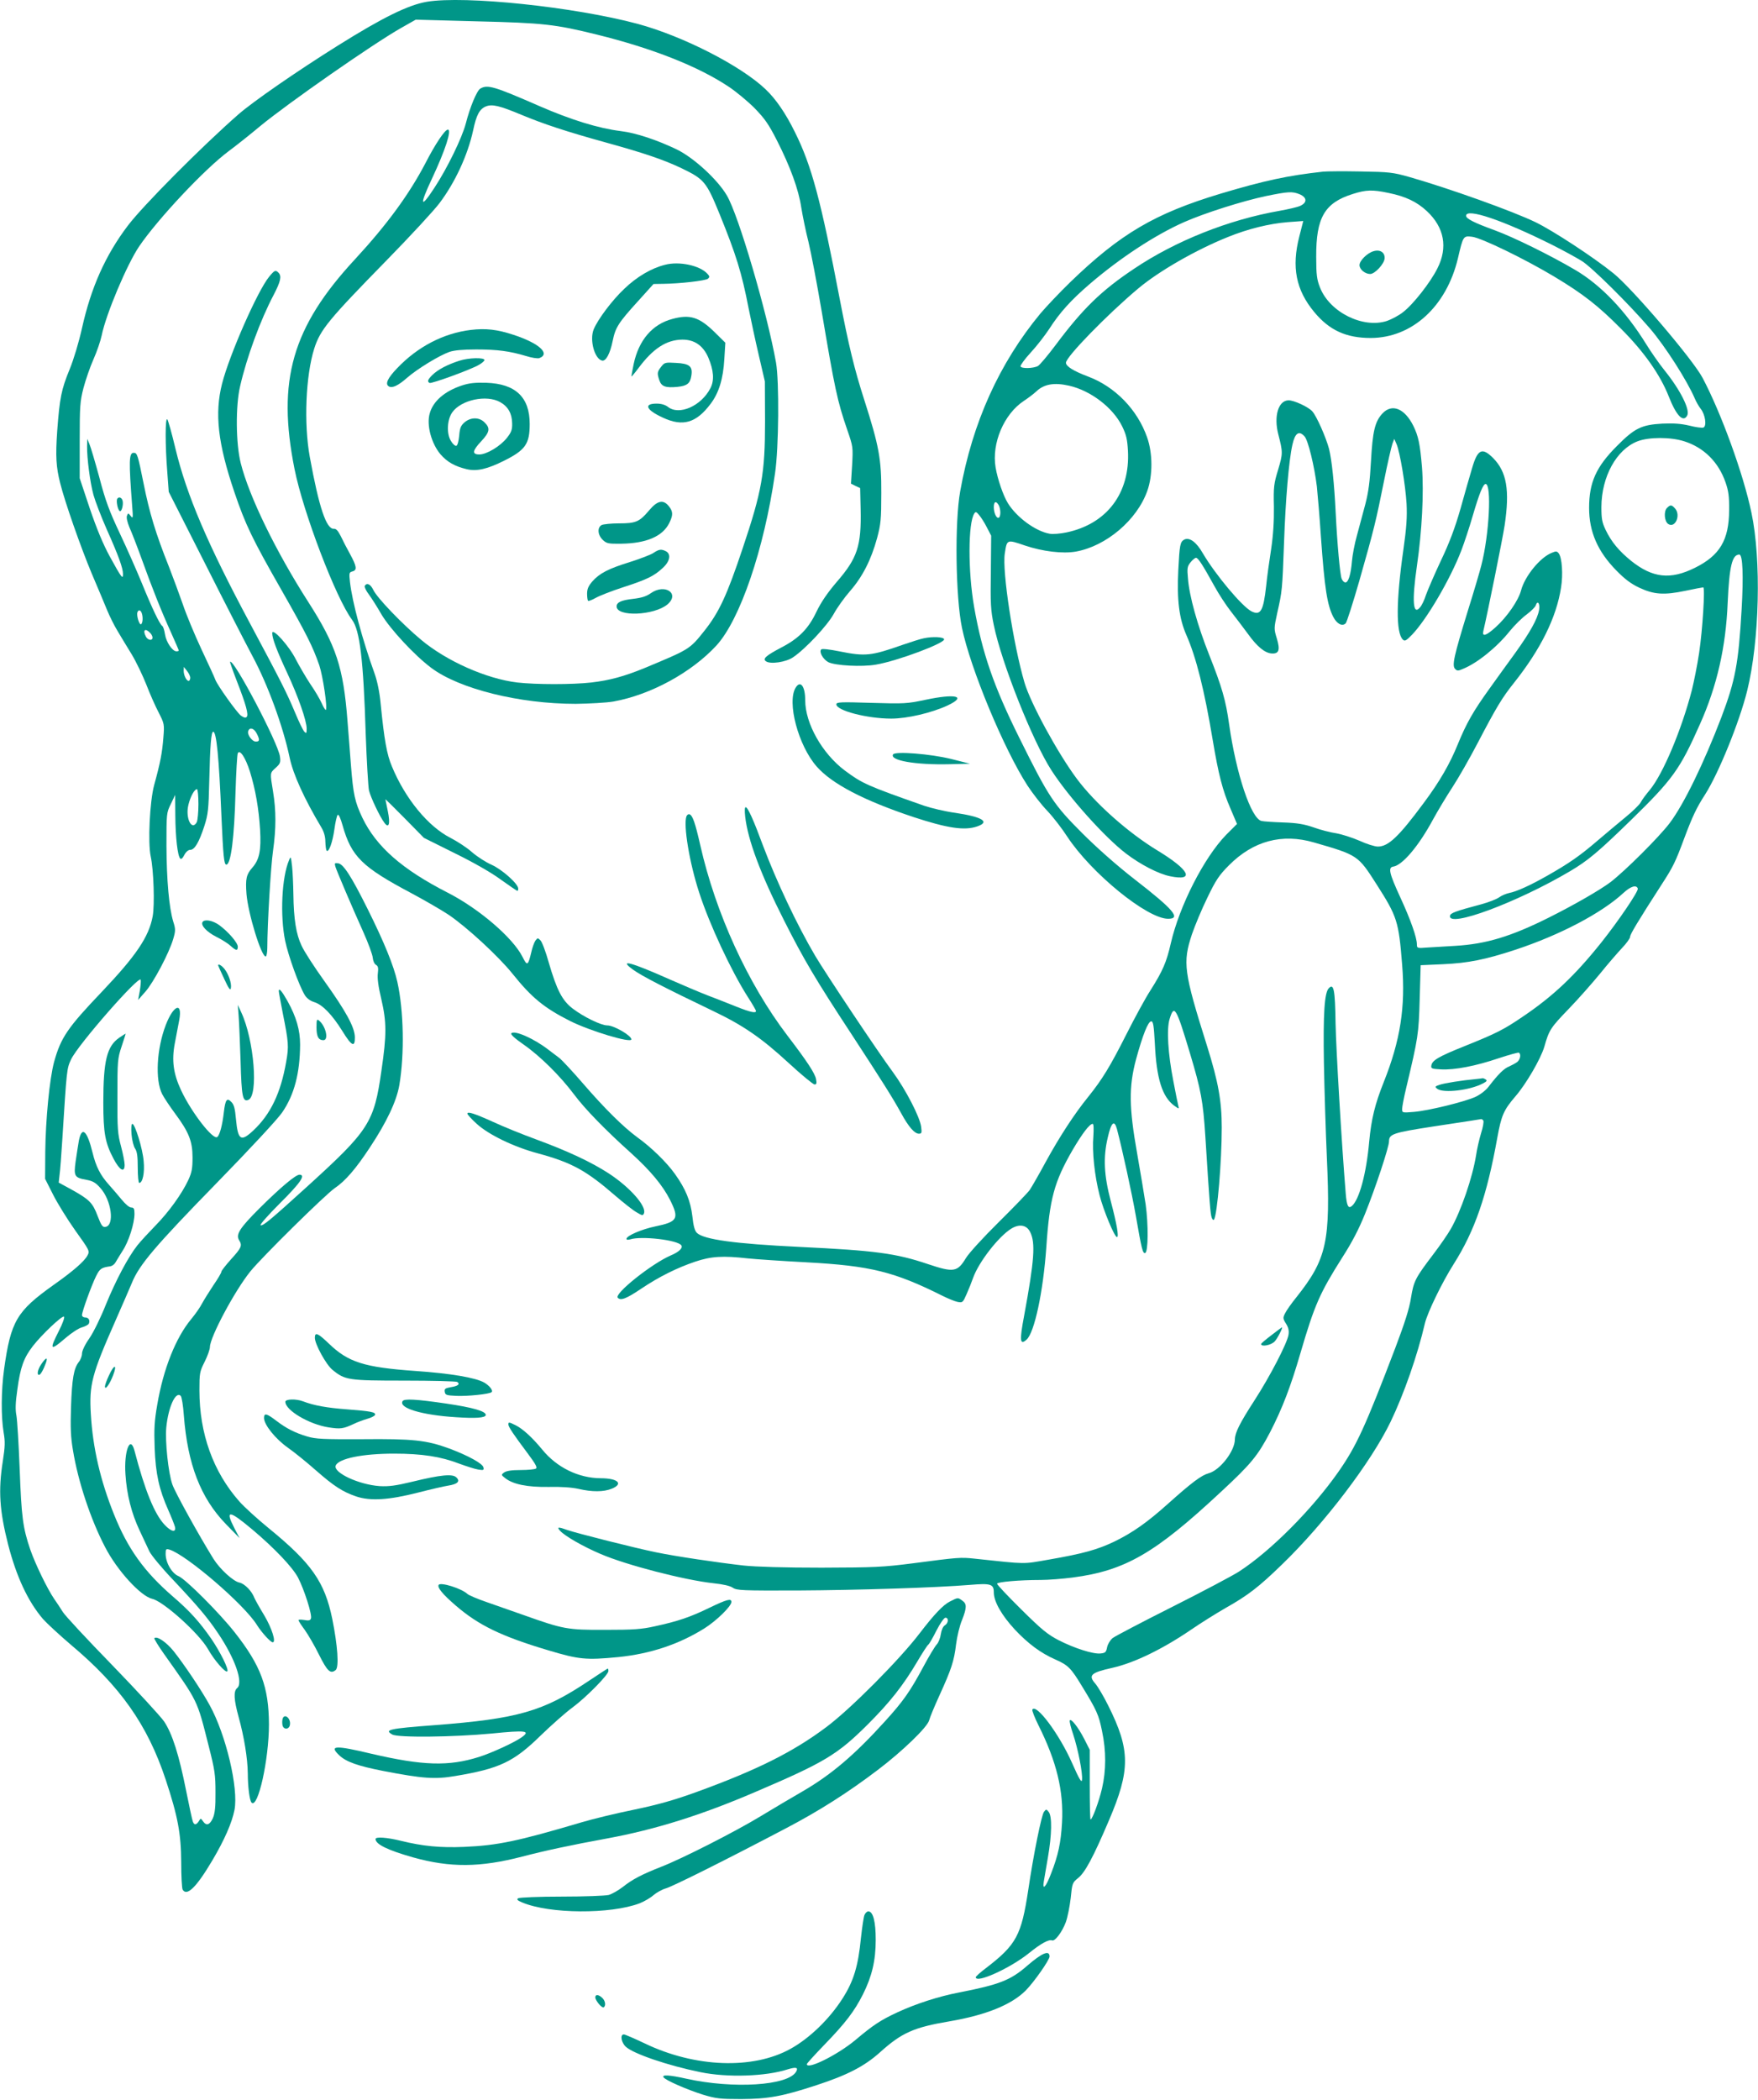 <?xml version="1.0" standalone="no"?>
<!DOCTYPE svg PUBLIC "-//W3C//DTD SVG 20010904//EN"
 "http://www.w3.org/TR/2001/REC-SVG-20010904/DTD/svg10.dtd">
<svg version="1.0" xmlns="http://www.w3.org/2000/svg"
 width="1072pt" height="1280pt" viewBox="0 0 1072 1280"
 preserveAspectRatio="xMidYMid meet">
<g transform="translate(0,1280) scale(0.1,-0.1)"
fill="#009688" stroke="none">
<path d="M2602 12789 c-112 -19 -269 -96 -542 -267 -254 -159 -515 -340 -605
-418 -225 -197 -584 -558 -676 -680 -137 -181 -224 -377 -279 -624 -19 -85
-50 -189 -75 -250 -51 -124 -61 -175 -76 -375 -11 -157 -7 -221 18 -320 28
-113 125 -390 192 -550 38 -88 80 -190 95 -226 15 -36 43 -93 64 -127 20 -34
59 -98 86 -142 27 -45 66 -127 88 -182 21 -55 55 -132 75 -170 35 -69 36 -71
29 -156 -7 -90 -18 -149 -56 -287 -27 -100 -39 -351 -21 -435 18 -82 25 -295
12 -365 -23 -125 -101 -240 -309 -459 -210 -220 -251 -280 -292 -428 -28 -103
-52 -354 -54 -548 l-1 -165 48 -95 c26 -52 87 -151 136 -220 86 -120 89 -125
75 -151 -18 -36 -87 -96 -209 -182 -223 -159 -259 -219 -300 -512 -18 -130
-19 -289 -3 -385 10 -58 9 -86 -5 -177 -28 -178 -20 -301 33 -509 51 -196 120
-344 212 -452 24 -27 100 -97 169 -156 302 -253 469 -490 579 -822 74 -224 94
-329 95 -504 0 -85 4 -161 9 -168 26 -42 84 15 181 179 73 123 120 230 135
308 25 132 -52 457 -151 637 -50 92 -158 252 -221 331 -45 55 -101 93 -117 78
-2 -3 23 -45 57 -93 212 -299 202 -278 274 -562 38 -149 42 -177 42 -285 1
-91 -4 -129 -16 -157 -19 -42 -40 -48 -60 -19 -14 20 -14 20 -26 0 -15 -23
-28 -24 -36 -2 -4 9 -22 94 -41 188 -43 217 -84 347 -134 422 -22 32 -164 186
-316 343 -153 157 -289 303 -302 325 -14 22 -37 58 -53 80 -41 60 -114 210
-145 299 -46 135 -54 199 -65 491 -6 154 -15 301 -20 328 -7 35 -6 77 6 159
18 134 39 192 94 263 54 70 178 187 190 180 6 -3 -8 -42 -30 -85 -61 -120 -55
-127 40 -45 35 30 80 60 101 65 20 6 39 16 41 23 8 20 -2 37 -23 37 -10 0 -19
6 -19 14 0 22 59 184 86 238 23 46 32 52 88 60 10 2 24 12 30 23 6 11 26 43
44 72 37 56 72 166 72 225 0 31 -4 38 -20 38 -11 0 -35 20 -57 47 -21 26 -57
67 -79 92 -52 58 -79 110 -100 197 -33 134 -65 162 -83 72 -5 -29 -14 -87 -20
-128 -12 -89 -7 -98 65 -111 39 -7 57 -17 85 -49 69 -75 89 -230 32 -238 -18
-3 -25 8 -48 67 -30 80 -50 100 -160 161 l-77 42 5 46 c4 26 11 124 17 217 27
429 27 431 53 487 41 89 419 520 425 486 2 -9 -1 -40 -6 -70 l-10 -53 44 50
c50 56 145 236 170 321 15 51 15 61 0 108 -25 84 -40 249 -41 461 0 197 0 201
27 255 l26 55 1 -125 c1 -135 14 -247 30 -263 6 -6 15 2 25 22 10 19 24 31 36
31 27 0 54 47 86 145 23 72 26 101 30 275 5 219 12 300 24 300 20 0 35 -154
50 -510 11 -249 16 -300 30 -300 28 0 49 166 56 440 4 124 10 231 14 239 13
25 47 -27 74 -112 34 -110 54 -226 62 -355 7 -125 -4 -181 -47 -230 -37 -42
-43 -68 -36 -161 10 -120 90 -381 117 -381 5 0 10 23 10 53 0 140 21 496 35
592 19 136 19 244 0 360 -19 117 -20 112 16 145 28 25 31 33 26 69 -11 83
-283 599 -304 577 -2 -1 17 -55 41 -117 57 -146 73 -206 60 -219 -7 -7 -18 -4
-36 9 -26 21 -143 185 -155 218 -3 10 -41 93 -84 184 -43 92 -94 215 -114 275
-21 60 -59 163 -85 230 -80 200 -119 329 -154 505 -36 178 -39 189 -61 189
-29 0 -30 -51 -9 -325 6 -73 5 -78 -9 -60 -15 19 -16 19 -23 1 -4 -11 2 -38
15 -70 13 -28 47 -116 76 -196 63 -175 117 -311 179 -448 25 -56 46 -104 46
-107 0 -3 -6 -5 -14 -5 -25 0 -63 57 -70 104 -4 25 -11 48 -17 51 -15 10 -62
108 -123 258 -31 76 -92 214 -135 305 -64 136 -88 199 -125 341 -26 95 -53
187 -61 205 l-13 31 -1 -45 c-1 -73 18 -220 39 -297 11 -39 47 -133 81 -210
72 -161 99 -236 99 -272 0 -35 -9 -23 -80 106 -42 77 -80 169 -123 295 l-61
183 0 230 c0 209 2 238 23 320 13 49 40 128 61 175 21 47 43 112 50 145 26
130 155 435 229 544 115 168 397 469 546 580 50 37 135 105 190 151 171 141
689 502 860 599 l90 51 370 -10 c411 -10 479 -18 735 -81 340 -84 621 -195
807 -320 43 -29 112 -86 154 -128 62 -64 85 -96 136 -196 82 -161 133 -301
149 -410 8 -49 27 -144 44 -210 16 -66 52 -255 80 -420 80 -474 96 -550 156
-724 36 -104 36 -106 30 -217 l-7 -112 28 -14 28 -13 3 -129 c5 -223 -20 -298
-144 -441 -59 -69 -97 -125 -125 -183 -49 -104 -108 -164 -217 -220 -91 -48
-114 -68 -91 -83 27 -19 121 -5 164 24 75 50 210 194 249 265 20 37 65 100
100 140 76 87 128 190 164 321 23 86 26 115 26 276 1 207 -14 287 -104 568
-60 186 -95 331 -150 617 -114 597 -171 811 -273 1015 -56 114 -117 203 -180
262 -152 144 -504 323 -777 397 -387 104 -1055 174 -1288 135z m-1738 -3725
c9 -24 7 -62 -4 -69 -10 -6 -29 53 -22 73 6 17 19 15 26 -4z m50 -120 c9 -8
16 -22 16 -30 0 -21 -28 -17 -40 5 -21 40 -6 55 24 25z m246 -275 c0 -10 -4
-19 -10 -19 -13 0 -30 34 -30 62 l1 23 19 -24 c11 -13 20 -32 20 -42z m405
-339 c20 -39 19 -50 -5 -50 -23 0 -55 44 -46 65 9 24 34 17 51 -15z m-355
-431 c0 -50 -5 -99 -10 -110 -31 -57 -71 26 -51 106 12 50 37 95 52 95 5 0 9
-41 9 -91z"/>
<path d="M2929 12260 c-21 -12 -63 -112 -89 -214 -23 -87 -113 -272 -190 -389
-87 -134 -94 -111 -16 54 82 175 122 299 97 299 -18 0 -77 -88 -137 -205 -100
-191 -235 -375 -429 -585 -384 -414 -477 -739 -369 -1279 53 -265 253 -789
351 -919 47 -63 69 -242 83 -695 6 -166 15 -321 20 -345 11 -44 66 -160 94
-197 27 -37 37 -7 21 70 -8 39 -15 72 -15 73 0 2 53 -50 118 -116 l117 -119
185 -92 c114 -56 222 -117 282 -161 53 -38 100 -70 103 -70 3 0 5 6 5 14 0 29
-98 116 -162 145 -35 15 -89 50 -120 77 -30 27 -90 66 -131 87 -136 69 -276
239 -357 435 -31 73 -47 161 -69 384 -6 66 -20 135 -36 180 -76 211 -137 438
-151 561 -6 54 -5 59 15 64 30 8 26 31 -14 105 -19 34 -45 84 -57 110 -17 33
-28 46 -42 45 -46 -4 -91 131 -147 438 -37 203 -25 495 27 660 37 116 87 176
446 543 142 145 285 300 318 344 95 126 172 292 205 443 20 95 39 130 77 146
39 16 84 5 218 -51 135 -56 267 -100 516 -169 235 -65 349 -104 459 -156 139
-67 152 -82 233 -280 100 -246 135 -357 177 -575 15 -74 43 -205 63 -290 l36
-155 1 -245 c0 -315 -19 -423 -137 -774 -95 -284 -143 -388 -233 -501 -90
-113 -89 -112 -365 -227 -122 -50 -212 -75 -325 -88 -116 -13 -335 -13 -450 0
-187 22 -432 130 -588 261 -114 95 -269 256 -291 304 -17 35 -39 45 -52 24 -3
-6 8 -30 25 -52 17 -23 52 -78 77 -122 53 -89 201 -249 304 -326 171 -128 536
-219 880 -219 85 1 189 7 230 14 228 41 477 177 629 342 144 158 290 585 357
1049 23 153 26 562 6 675 -55 307 -229 900 -300 1019 -57 97 -200 228 -303
279 -120 58 -251 102 -344 113 -137 17 -304 69 -495 152 -277 121 -317 133
-361 107z"/>
<path d="M8070 11754 c-219 -24 -361 -55 -626 -134 -402 -121 -613 -245 -918
-540 -65 -63 -146 -149 -181 -190 -251 -303 -415 -665 -490 -1085 -34 -189
-28 -646 11 -832 51 -247 256 -740 400 -962 31 -47 85 -117 121 -154 35 -37
89 -107 120 -155 147 -224 488 -502 616 -502 81 0 34 56 -205 241 -108 84
-227 189 -320 282 -173 173 -204 220 -381 577 -157 315 -228 521 -277 801 -38
217 -37 511 1 569 8 13 13 11 30 -10 12 -14 33 -47 47 -75 l26 -50 -2 -220
c-3 -192 -1 -234 18 -325 46 -227 237 -709 352 -886 106 -164 326 -409 455
-507 88 -67 198 -124 269 -138 152 -31 118 38 -76 156 -180 109 -383 289 -495
440 -116 156 -281 459 -318 585 -68 231 -137 680 -120 786 13 87 12 87 123 49
107 -36 229 -51 310 -37 185 33 373 192 436 370 34 95 33 230 -1 326 -59 169
-195 309 -360 371 -88 33 -135 62 -135 84 0 36 253 295 440 452 126 106 352
236 549 315 121 49 251 81 363 90 l95 7 -24 -94 c-48 -187 -21 -326 91 -461
93 -112 195 -158 345 -158 252 1 461 192 531 485 32 138 33 138 86 132 56 -6
321 -135 500 -242 180 -108 270 -179 409 -319 141 -141 239 -281 291 -413 46
-117 88 -160 112 -116 20 34 -42 157 -139 277 -32 40 -81 110 -110 157 -126
204 -277 362 -434 454 -151 89 -375 199 -489 241 -129 47 -176 71 -176 89 0
49 224 -27 524 -177 66 -33 148 -78 182 -99 62 -39 287 -262 415 -411 92 -107
227 -318 274 -428 8 -19 24 -47 35 -61 28 -34 39 -106 17 -115 -9 -3 -48 2
-86 12 -52 12 -96 15 -164 12 -127 -7 -169 -27 -277 -136 -127 -127 -170 -222
-170 -378 0 -145 52 -265 166 -381 52 -53 89 -81 140 -105 89 -42 151 -46 281
-19 56 12 105 21 109 21 12 0 -4 -259 -25 -399 -11 -74 -32 -178 -45 -230 -63
-241 -175 -508 -256 -606 -23 -27 -48 -61 -55 -75 -7 -14 -49 -55 -92 -90 -43
-35 -121 -101 -173 -145 -106 -91 -172 -137 -306 -213 -106 -60 -186 -96 -232
-105 -18 -4 -45 -15 -60 -26 -15 -11 -63 -30 -107 -42 -165 -44 -190 -54 -193
-71 -14 -76 409 81 732 272 110 65 174 119 375 315 251 245 295 306 417 581
104 232 158 471 169 739 10 223 27 295 71 295 21 0 26 -130 14 -335 -19 -329
-38 -431 -123 -656 -108 -282 -229 -531 -315 -645 -64 -85 -273 -293 -362
-361 -64 -48 -220 -138 -376 -216 -232 -116 -383 -161 -570 -172 -54 -3 -129
-8 -166 -10 -66 -5 -68 -5 -68 19 0 41 -38 150 -101 286 -68 148 -76 183 -43
188 55 8 154 124 240 283 31 57 86 148 122 203 36 55 105 176 154 270 113 216
148 274 220 364 163 205 259 399 287 581 13 80 6 181 -14 208 -11 14 -16 15
-44 3 -71 -29 -163 -142 -186 -229 -16 -61 -85 -161 -156 -225 -57 -51 -82
-59 -74 -23 28 120 118 565 130 645 32 214 13 326 -70 410 -68 68 -95 54 -129
-63 -13 -44 -45 -154 -70 -245 -34 -119 -68 -209 -121 -320 -40 -85 -80 -179
-90 -207 -9 -29 -25 -63 -36 -75 -43 -52 -50 38 -19 252 31 212 43 448 31 602
-12 143 -22 190 -53 253 -53 106 -130 137 -188 75 -46 -49 -60 -109 -70 -290
-7 -127 -15 -188 -35 -265 -15 -55 -38 -140 -51 -190 -14 -49 -27 -119 -30
-155 -7 -83 -22 -130 -40 -130 -8 0 -18 10 -23 23 -10 26 -27 214 -36 397 -9
185 -24 327 -41 395 -18 68 -76 200 -102 228 -23 26 -110 67 -144 67 -63 0
-92 -97 -63 -208 28 -109 28 -116 -1 -214 -26 -85 -29 -105 -26 -226 1 -92 -4
-172 -17 -260 -11 -70 -25 -170 -30 -222 -17 -154 -34 -184 -90 -156 -58 30
-220 224 -296 353 -40 70 -82 100 -114 84 -25 -14 -28 -32 -36 -186 -9 -183 5
-294 49 -395 60 -136 110 -335 161 -641 35 -209 60 -307 108 -417 l40 -94 -66
-66 c-135 -139 -285 -432 -338 -663 -26 -114 -49 -167 -123 -284 -32 -49 -98
-171 -148 -270 -100 -198 -147 -274 -232 -380 -83 -102 -174 -241 -260 -398
-41 -76 -85 -152 -97 -170 -13 -18 -98 -106 -190 -197 -94 -93 -181 -188 -199
-218 -52 -86 -75 -89 -231 -37 -195 66 -323 83 -784 105 -394 19 -585 45 -626
86 -13 13 -21 43 -27 100 -11 94 -41 167 -106 258 -51 72 -147 165 -231 225
-83 61 -197 173 -330 327 -62 72 -126 140 -141 153 -16 12 -49 37 -74 56 -85
65 -202 117 -222 97 -6 -6 19 -30 74 -68 102 -71 223 -191 308 -304 67 -90
193 -219 349 -359 117 -106 192 -196 237 -285 57 -114 46 -133 -90 -161 -82
-17 -176 -57 -176 -76 0 -6 9 -7 23 -3 68 22 292 -4 312 -37 10 -16 -15 -40
-65 -61 -116 -50 -347 -234 -323 -258 18 -19 52 -6 144 56 109 73 218 127 328
164 98 33 169 37 321 20 47 -5 209 -16 360 -24 388 -21 533 -57 827 -204 32
-16 73 -33 91 -37 32 -6 33 -5 56 47 13 29 31 74 40 100 35 97 155 251 232
299 50 31 95 23 116 -21 33 -66 25 -173 -37 -509 -29 -153 -26 -183 15 -146
48 43 101 292 120 560 20 298 48 401 160 595 60 102 104 160 123 160 6 0 7
-30 4 -76 -8 -93 7 -238 38 -359 23 -91 91 -255 106 -255 13 0 -1 80 -38 220
-41 156 -47 265 -18 387 21 93 40 110 56 51 32 -121 91 -391 115 -528 35 -201
42 -232 57 -227 19 6 20 174 3 296 -9 58 -32 198 -52 311 -50 281 -51 406 -7
572 41 150 74 233 93 233 12 0 16 -25 22 -135 10 -215 45 -325 118 -379 28
-20 31 -21 26 -5 -3 11 -17 80 -31 154 -33 168 -42 318 -23 379 28 92 40 72
124 -208 68 -227 80 -293 94 -508 26 -415 31 -474 39 -495 4 -12 11 -17 14
-11 20 32 47 355 47 560 0 162 -21 279 -90 499 -142 451 -149 506 -92 679 19
55 61 156 95 225 51 106 71 136 131 196 148 149 324 196 519 139 267 -77 268
-78 381 -255 126 -197 135 -225 156 -490 21 -257 -11 -462 -112 -715 -54 -135
-76 -226 -89 -364 -17 -194 -61 -355 -106 -392 -21 -18 -31 2 -37 76 -25 306
-59 878 -62 1039 -3 205 -11 244 -41 213 -27 -27 -35 -155 -30 -457 3 -162 11
-422 18 -577 23 -511 0 -616 -186 -850 -30 -37 -61 -81 -69 -98 -14 -27 -13
-33 6 -63 15 -24 19 -43 15 -68 -9 -53 -113 -253 -206 -397 -92 -142 -120
-199 -121 -240 0 -71 -91 -189 -161 -207 -43 -12 -101 -55 -244 -183 -129
-116 -219 -179 -330 -233 -103 -49 -187 -73 -400 -110 -163 -28 -126 -29 -453
6 -84 9 -98 8 -372 -28 -187 -24 -236 -26 -560 -27 -228 0 -398 5 -475 13
-159 18 -417 56 -536 81 -128 26 -483 116 -538 135 -58 21 -68 20 -45 -5 28
-31 141 -96 245 -140 157 -68 514 -160 690 -179 58 -6 101 -16 117 -27 25 -17
56 -18 397 -17 368 2 842 17 1049 34 128 11 146 5 146 -46 0 -56 49 -141 129
-227 82 -87 158 -143 247 -182 77 -34 95 -52 162 -163 90 -147 102 -174 122
-273 26 -122 25 -241 0 -349 -19 -81 -59 -189 -70 -190 -3 0 -5 96 -5 213 l0
212 -34 67 c-36 70 -82 129 -88 111 -2 -6 7 -44 21 -84 29 -87 59 -238 54
-277 -2 -21 -16 1 -61 103 -77 174 -218 364 -242 325 -3 -5 14 -49 38 -97 110
-220 154 -400 143 -593 -7 -121 -23 -198 -67 -310 -31 -82 -54 -106 -44 -47 3
17 14 83 25 146 24 139 26 249 5 277 -14 18 -16 18 -29 1 -15 -19 -64 -260
-96 -477 -42 -276 -72 -333 -257 -475 -35 -26 -63 -52 -63 -56 0 -41 211 55
325 147 73 59 121 85 141 77 17 -6 60 50 83 111 11 30 24 97 30 147 9 91 10
94 46 123 41 33 91 125 186 348 133 310 132 432 -3 702 -27 55 -63 115 -78
133 -46 52 -30 68 105 98 132 30 303 113 475 230 58 40 154 100 213 134 137
77 204 129 345 266 259 250 544 625 662 870 81 169 163 402 209 600 16 66 104
248 175 360 129 203 203 418 266 769 25 138 39 170 111 254 65 75 154 228 176
302 29 102 37 115 148 230 61 63 147 161 193 217 45 56 105 125 132 154 28 29
50 60 50 69 0 15 46 92 193 320 69 106 84 137 137 280 49 131 75 187 127 267
83 130 210 443 257 633 75 304 87 797 26 1085 -49 236 -185 609 -298 822 -59
112 -428 544 -542 636 -122 99 -370 261 -475 312 -140 68 -526 206 -770 276
-103 29 -122 31 -300 34 -104 2 -206 1 -225 -1z m397 -130 c104 -21 173 -54
234 -111 106 -99 129 -221 64 -349 -43 -86 -148 -220 -210 -267 -25 -20 -69
-43 -97 -53 -147 -48 -350 53 -409 204 -19 48 -23 77 -23 187 -1 239 51 329
224 383 79 25 119 27 217 6z m-542 -8 c46 -20 47 -51 3 -71 -18 -8 -75 -21
-126 -30 -309 -54 -634 -183 -888 -354 -199 -133 -311 -242 -477 -464 -48 -64
-97 -122 -108 -128 -28 -15 -101 -17 -106 -2 -2 6 26 45 63 85 37 40 87 105
112 143 64 100 133 176 247 274 184 158 399 299 575 377 127 56 358 129 500
159 137 28 160 29 205 11z m-1405 -1167 c131 -30 266 -133 322 -246 26 -53 32
-80 36 -150 14 -258 -128 -446 -374 -498 -38 -8 -85 -12 -104 -8 -85 15 -200
99 -254 186 -28 45 -63 146 -75 218 -25 147 51 326 173 406 26 17 60 43 75 57
47 45 109 56 201 35z m1435 -309 c22 -24 60 -182 75 -305 5 -49 17 -189 25
-310 22 -310 38 -413 75 -485 22 -43 55 -60 76 -39 7 8 44 124 83 259 91 319
102 367 150 606 22 111 46 214 52 230 l11 29 14 -32 c21 -50 54 -248 61 -363
4 -82 0 -144 -20 -285 -44 -307 -45 -502 -3 -543 12 -12 20 -8 56 29 89 92
234 339 301 514 17 44 49 140 70 213 40 136 63 192 78 192 38 0 22 -311 -26
-495 -8 -33 -45 -159 -83 -280 -85 -276 -97 -332 -77 -352 12 -13 19 -13 50 1
86 35 206 132 283 229 31 38 78 84 105 103 26 20 51 44 54 55 11 33 27 9 20
-29 -10 -56 -56 -137 -144 -260 -45 -61 -117 -162 -161 -223 -97 -135 -138
-207 -190 -334 -49 -121 -112 -230 -209 -360 -151 -204 -215 -265 -279 -265
-19 0 -70 16 -113 36 -44 19 -107 39 -141 45 -35 5 -97 21 -138 36 -58 20
-100 27 -185 30 -60 2 -120 6 -132 9 -64 13 -155 287 -198 589 -20 146 -44
228 -121 422 -72 181 -122 360 -130 467 -6 63 -4 74 16 99 12 15 27 27 33 27
13 0 39 -40 112 -172 26 -48 72 -118 101 -155 29 -37 76 -99 104 -137 56 -78
103 -116 144 -119 45 -3 53 21 32 91 -18 59 -18 62 2 154 31 137 31 140 42
434 9 258 29 496 51 594 16 71 40 88 74 50z m2316 -30 c119 -38 208 -126 251
-250 18 -52 23 -85 22 -170 -1 -182 -57 -276 -209 -351 -149 -74 -257 -62
-388 42 -75 61 -121 116 -156 189 -22 46 -26 68 -26 140 1 185 92 350 220 400
70 27 202 27 286 0z m-4181 -389 c13 -25 13 -68 1 -76 -14 -8 -31 28 -31 64 0
35 14 40 30 12z m3897 -2337 c5 -16 -117 -196 -222 -328 -163 -204 -296 -329
-480 -453 -116 -79 -162 -102 -351 -178 -165 -66 -201 -88 -206 -120 -3 -18 3
-20 60 -23 83 -4 209 20 351 68 63 21 119 36 123 34 14 -9 9 -40 -9 -56 -10
-8 -33 -20 -50 -28 -32 -12 -67 -47 -127 -125 -17 -22 -50 -47 -80 -61 -67
-30 -282 -83 -373 -91 -72 -6 -73 -6 -73 18 0 13 11 71 25 129 73 307 76 326
82 541 l6 206 136 6 c154 7 258 28 441 88 273 90 527 224 659 346 44 41 80 52
88 27z m-942 -1414 c4 -6 -2 -41 -14 -78 -11 -37 -25 -97 -30 -133 -22 -137
-92 -340 -154 -449 -17 -30 -65 -100 -107 -155 -110 -145 -119 -162 -136 -265
-10 -66 -38 -153 -95 -304 -185 -485 -238 -600 -347 -756 -161 -230 -414 -484
-607 -609 -39 -25 -222 -122 -407 -215 -185 -93 -349 -179 -363 -190 -15 -12
-30 -37 -34 -56 -6 -31 -11 -35 -40 -38 -45 -5 -160 32 -256 81 -67 35 -103
64 -227 187 -82 81 -148 151 -148 157 0 11 137 23 266 23 46 0 134 7 196 15
319 42 501 147 901 520 187 173 227 223 301 364 75 145 127 281 186 484 86
294 118 366 256 584 58 90 101 173 138 265 64 159 146 407 146 441 0 45 24 53
270 91 225 34 277 42 292 45 4 0 10 -4 13 -9z"/>
<path d="M8376 11269 c-39 -11 -86 -58 -86 -85 0 -26 34 -54 65 -54 29 0 85
61 88 94 3 37 -27 57 -67 45z"/>
<path d="M10165 9704 c-21 -21 -16 -83 8 -98 42 -27 78 54 41 95 -21 23 -28
24 -49 3z"/>
<path d="M9000 6223 c-87 -8 -193 -25 -222 -35 -29 -10 -30 -12 -13 -25 38
-27 197 -9 277 33 24 12 28 18 17 25 -8 5 -16 8 -19 7 -3 -1 -21 -3 -40 -5z"/>
<path d="M4055 11186 c-84 -21 -172 -73 -249 -147 -74 -70 -161 -186 -186
-247 -26 -65 6 -181 52 -190 23 -4 48 42 64 120 17 83 35 111 157 245 l92 102
60 1 c100 1 257 19 272 31 11 10 11 15 -3 30 -46 51 -172 78 -259 55z"/>
<path d="M1641 11113 c-70 -85 -242 -475 -287 -652 -46 -181 -26 -363 76 -663
67 -197 108 -282 285 -592 155 -272 192 -346 232 -461 22 -66 51 -260 40 -272
-3 -2 -14 15 -25 40 -11 25 -42 78 -70 118 -27 41 -66 108 -87 148 -41 83
-145 198 -145 162 0 -33 28 -107 91 -242 68 -146 119 -292 119 -340 0 -29 -2
-31 -14 -19 -8 8 -33 60 -56 115 -54 129 -90 198 -278 550 -257 480 -384 778
-452 1060 -22 93 -45 174 -50 179 -13 13 -13 -158 0 -320 l9 -122 222 -438
c122 -242 252 -495 289 -564 93 -173 186 -427 226 -617 21 -102 90 -253 194
-427 15 -25 24 -55 24 -86 1 -27 4 -52 8 -55 13 -13 36 52 47 130 6 44 15 83
20 88 6 6 18 -21 30 -64 54 -191 119 -254 423 -415 78 -42 177 -99 221 -128
112 -75 307 -255 392 -361 118 -147 193 -208 351 -288 122 -61 374 -137 374
-112 0 23 -106 85 -147 85 -38 0 -146 53 -210 102 -65 49 -98 114 -147 282
-18 65 -41 126 -51 135 -15 15 -17 15 -30 -2 -7 -10 -19 -42 -25 -70 -20 -84
-25 -87 -54 -29 -59 117 -266 294 -456 391 -278 142 -435 280 -520 456 -46 97
-56 142 -70 321 -6 77 -15 198 -21 269 -25 327 -69 460 -238 724 -199 310
-362 645 -413 848 -30 118 -32 349 -4 468 40 176 124 405 205 558 42 81 50
114 29 135 -18 18 -24 15 -57 -25z"/>
<path d="M4100 10856 c-122 -32 -205 -129 -236 -275 -7 -36 -14 -70 -14 -75 0
-4 19 18 43 50 89 120 171 173 268 174 74 0 126 -36 158 -109 33 -78 38 -139
13 -187 -56 -109 -191 -168 -259 -114 -17 13 -41 20 -69 20 -82 0 -64 -39 39
-86 121 -56 202 -32 289 83 52 68 78 154 85 276 l6 98 -69 68 c-92 89 -148
106 -254 77z"/>
<path d="M2870 10789 c-165 -20 -323 -102 -447 -232 -60 -62 -76 -98 -52 -112
20 -13 58 5 112 53 62 54 195 135 257 157 29 10 82 15 164 15 130 0 203 -10
304 -40 34 -11 70 -16 80 -13 71 26 0 91 -156 142 -100 33 -169 41 -262 30z"/>
<path d="M2800 10601 c-74 -24 -130 -54 -163 -86 -29 -29 -33 -40 -18 -49 10
-7 254 82 301 110 18 10 34 24 34 29 2 17 -97 15 -154 -4z"/>
<path d="M4032 10565 c-25 -32 -26 -40 -11 -84 13 -37 38 -46 110 -39 59 6 78
21 85 69 9 56 -12 73 -93 77 -66 4 -71 3 -91 -23z"/>
<path d="M2818 10451 c-107 -35 -178 -97 -198 -172 -20 -71 11 -183 66 -248
41 -47 86 -73 161 -91 61 -14 125 1 227 52 130 65 156 102 156 224 0 163 -86
245 -265 251 -68 2 -104 -2 -147 -16z m232 -102 c48 -27 72 -69 73 -129 1 -39
-5 -55 -32 -89 -40 -51 -124 -101 -168 -101 -46 0 -43 23 12 81 51 55 56 79
20 114 -32 33 -84 33 -122 1 -23 -20 -29 -34 -33 -82 -3 -32 -10 -59 -17 -61
-7 -3 -22 10 -33 29 -28 44 -24 130 8 175 54 76 209 109 292 62z"/>
<path d="M715 9760 c-8 -13 3 -68 15 -75 11 -7 23 36 18 61 -4 21 -23 29 -33
14z"/>
<path d="M3958 9689 c-59 -70 -81 -79 -183 -79 -48 0 -95 -5 -106 -10 -28 -15
-25 -61 7 -91 23 -22 34 -24 112 -23 152 2 251 44 292 124 25 50 25 71 -1 104
-34 43 -70 36 -121 -25z"/>
<path d="M3985 9430 c-16 -11 -82 -36 -145 -56 -132 -41 -184 -68 -229 -119
-23 -27 -31 -45 -31 -74 0 -21 3 -40 6 -43 3 -3 24 5 47 18 23 13 97 42 165
64 145 47 189 68 242 117 45 40 54 85 21 103 -28 14 -42 13 -76 -10z"/>
<path d="M3968 9184 c-27 -19 -56 -28 -107 -34 -72 -8 -101 -21 -101 -46 0
-65 228 -56 310 12 78 67 -16 129 -102 68z"/>
<path d="M5635 8910 c-22 -4 -80 -23 -130 -40 -193 -68 -228 -72 -387 -40 -59
12 -105 17 -110 12 -15 -15 10 -60 43 -78 42 -21 205 -30 290 -15 131 22 424
132 416 155 -4 14 -69 17 -122 6z"/>
<path d="M4852 8609 c-55 -88 16 -354 128 -481 93 -106 287 -207 590 -308 207
-68 312 -84 389 -57 81 28 31 58 -136 83 -59 8 -144 28 -188 43 -348 122 -378
136 -484 215 -137 103 -241 286 -241 428 0 85 -29 124 -58 77z"/>
<path d="M5640 8534 c-109 -23 -126 -24 -327 -18 -187 6 -213 5 -213 -9 0 -38
187 -87 335 -87 97 0 246 35 343 80 121 57 50 74 -138 34z"/>
<path d="M5446 8202 c-23 -37 136 -65 344 -60 l125 3 -115 29 c-126 31 -341
48 -354 28z"/>
<path d="M4544 7823 c16 -143 94 -351 237 -633 120 -238 193 -361 409 -690
194 -297 252 -389 305 -485 45 -83 82 -125 108 -125 17 0 19 5 14 42 -8 61
-95 228 -172 333 -92 124 -410 601 -474 709 -112 190 -236 454 -318 671 -58
157 -93 235 -106 235 -6 0 -7 -21 -3 -57z"/>
<path d="M4186 7825 c-20 -54 18 -284 78 -467 63 -194 194 -474 295 -633 28
-43 51 -83 51 -87 0 -15 -33 -8 -119 26 -47 19 -126 50 -176 69 -49 19 -153
63 -230 97 -238 106 -317 127 -225 60 52 -38 192 -110 490 -253 182 -87 293
-163 460 -317 78 -72 149 -130 157 -130 12 0 14 7 9 33 -7 36 -56 110 -176
267 -241 317 -436 744 -530 1159 -31 137 -47 182 -66 188 -6 2 -14 -3 -18 -12z"/>
<path d="M1763 7558 c-45 -103 -56 -339 -24 -493 19 -91 85 -274 120 -331 12
-19 32 -34 57 -42 50 -15 109 -76 172 -177 56 -91 77 -102 76 -37 -1 61 -55
159 -186 342 -61 85 -124 182 -139 216 -33 69 -48 160 -50 314 -1 58 -4 134
-8 170 -7 60 -8 63 -18 38z"/>
<path d="M2045 7518 c10 -31 101 -245 170 -398 31 -69 57 -140 58 -158 2 -19
10 -38 20 -43 13 -8 15 -19 11 -52 -4 -28 3 -81 21 -156 33 -142 33 -218 1
-436 -45 -318 -74 -363 -456 -710 -225 -204 -266 -238 -281 -233 -7 2 47 63
119 135 125 124 158 173 118 173 -23 0 -114 -76 -243 -204 -124 -124 -147
-161 -124 -197 19 -31 13 -45 -49 -113 -33 -37 -60 -71 -60 -77 0 -7 -22 -44
-49 -83 -26 -39 -57 -89 -69 -111 -11 -22 -41 -65 -66 -95 -94 -113 -170 -303
-207 -521 -18 -102 -20 -149 -16 -264 6 -159 27 -253 83 -379 20 -45 38 -91
41 -103 8 -36 -24 -29 -63 13 -62 65 -121 211 -184 452 -26 99 -65 -4 -55
-145 8 -124 37 -237 86 -341 22 -48 50 -106 60 -128 11 -23 76 -102 146 -175
154 -164 209 -229 274 -326 103 -153 154 -300 115 -332 -23 -19 -20 -71 9
-176 33 -119 55 -252 56 -345 0 -80 11 -166 23 -177 39 -39 106 262 106 477
-1 227 -49 358 -210 562 -93 118 -298 323 -341 341 -41 17 -79 82 -79 136 0
29 2 32 23 26 104 -32 458 -336 534 -460 29 -46 83 -105 96 -105 22 0 -5 85
-51 163 -28 46 -55 94 -61 108 -16 42 -59 86 -91 93 -37 7 -119 82 -158 144
-90 145 -234 405 -251 454 -25 71 -45 264 -37 348 12 123 57 223 88 192 6 -6
15 -60 19 -119 23 -298 102 -503 256 -662 l84 -86 -31 59 c-59 115 -35 114
108 -6 134 -113 244 -228 279 -293 38 -73 88 -229 79 -250 -4 -12 -14 -14 -41
-9 -19 3 -35 3 -35 -1 0 -4 17 -31 38 -59 20 -28 60 -96 87 -151 51 -102 70
-120 102 -94 21 18 12 149 -21 312 -46 225 -127 340 -387 552 -70 57 -151 131
-180 164 -159 180 -243 413 -243 676 0 104 1 114 32 175 18 36 32 76 32 90 1
61 151 342 246 460 70 87 457 468 515 508 65 44 129 118 215 249 102 154 162
281 179 379 32 189 27 453 -12 629 -22 99 -81 243 -179 440 -101 203 -150 279
-182 283 -21 3 -23 1 -17 -20z"/>
<path d="M1235 7180 c-12 -20 25 -60 84 -90 33 -16 72 -41 87 -55 33 -30 44
-32 44 -5 0 24 -59 92 -114 132 -39 28 -89 37 -101 18z"/>
<path d="M1330 6916 c0 -2 17 -39 37 -82 28 -61 38 -74 41 -56 5 29 -14 84
-39 116 -18 22 -39 34 -39 22z"/>
<path d="M1700 6759 c0 -6 11 -66 24 -133 36 -180 38 -203 21 -298 -33 -190
-95 -320 -201 -419 -75 -70 -93 -59 -105 68 -6 67 -12 91 -29 107 -26 27 -36
14 -45 -63 -9 -79 -25 -139 -40 -151 -25 -21 -157 149 -220 283 -48 102 -59
183 -39 288 9 46 21 110 27 142 21 113 -35 92 -82 -30 -56 -146 -66 -335 -22
-422 12 -23 48 -77 80 -120 83 -112 105 -168 105 -266 0 -66 -4 -90 -26 -138
-40 -85 -120 -196 -202 -279 -39 -40 -88 -93 -108 -118 -57 -72 -132 -214
-193 -363 -30 -76 -75 -168 -100 -204 -27 -38 -45 -77 -45 -93 0 -15 -9 -39
-20 -52 -30 -39 -41 -100 -47 -274 -4 -127 -2 -183 12 -264 31 -190 108 -422
196 -590 73 -142 217 -299 287 -315 68 -15 285 -210 340 -306 38 -68 107 -147
118 -136 11 10 -42 117 -98 199 -70 101 -132 170 -236 259 -172 149 -273 289
-357 499 -83 206 -129 405 -141 609 -11 181 5 243 150 571 40 91 85 194 100
230 44 110 144 227 515 607 207 212 375 393 402 433 74 108 108 240 109 413 0
89 -23 168 -76 264 -35 62 -54 85 -54 62z"/>
<path d="M1455 6610 c3 -36 8 -161 12 -278 6 -218 13 -249 47 -236 63 24 36
365 -43 534 l-21 45 5 -65z"/>
<path d="M1930 6538 c0 -56 12 -78 42 -78 34 0 15 85 -26 119 -14 12 -16 7
-16 -41z"/>
<path d="M727 6475 c-75 -52 -97 -139 -97 -395 0 -186 11 -246 63 -344 37 -70
67 -86 67 -36 0 17 -10 68 -22 113 -20 74 -23 105 -22 307 0 215 1 228 26 303
14 42 25 77 24 77 -1 0 -18 -11 -39 -25z"/>
<path d="M2850 6012 c0 -5 25 -33 56 -61 73 -67 226 -141 371 -180 210 -57
296 -104 475 -259 49 -42 107 -88 128 -100 37 -22 40 -23 47 -7 16 43 -85 158
-215 243 -105 68 -244 134 -442 207 -85 31 -203 79 -261 106 -117 53 -159 66
-159 51z"/>
<path d="M802 5886 c3 -35 13 -75 22 -87 12 -18 16 -47 16 -116 0 -51 4 -93 9
-93 21 0 34 62 27 133 -6 76 -53 227 -69 227 -6 0 -8 -26 -5 -64z"/>
<path d="M7753 4662 c-34 -26 -63 -50 -63 -54 0 -19 62 -7 83 16 17 18 52 87
44 86 -1 0 -30 -22 -64 -48z"/>
<path d="M1920 4646 c0 -39 68 -163 107 -195 77 -63 96 -66 438 -66 171 0 316
-4 323 -8 19 -13 6 -25 -39 -32 -34 -6 -40 -10 -37 -28 3 -20 10 -22 71 -25
68 -3 204 11 215 23 10 10 -13 39 -45 58 -53 30 -204 56 -422 71 -311 22 -408
53 -526 167 -67 64 -85 72 -85 35z"/>
<path d="M253 4487 c-23 -33 -30 -67 -15 -67 9 0 26 29 42 73 13 37 0 34 -27
-6z"/>
<path d="M665 4418 c-14 -29 -25 -60 -25 -68 0 -27 29 13 50 68 26 68 6 68
-25 0z"/>
<path d="M1740 4256 c0 -52 146 -138 264 -156 72 -11 88 -9 151 20 22 11 60
25 84 32 25 7 46 18 48 24 6 17 -28 23 -172 34 -121 9 -200 23 -268 49 -42 16
-107 14 -107 -3z"/>
<path d="M2455 4260 c-26 -42 117 -85 325 -98 120 -8 180 -4 182 13 3 23 -78
46 -240 70 -185 27 -257 31 -267 15z"/>
<path d="M1610 4157 c0 -41 70 -128 147 -182 40 -28 115 -89 167 -135 113 -99
164 -132 248 -161 87 -29 199 -22 379 24 74 19 156 38 182 42 57 9 75 26 50
50 -23 23 -96 16 -268 -26 -104 -25 -144 -30 -200 -27 -127 9 -284 82 -268
125 17 43 163 73 356 73 169 0 286 -18 397 -61 44 -16 96 -33 116 -36 32 -5
36 -4 32 13 -4 23 -93 72 -208 115 -139 51 -221 60 -530 57 -238 -1 -283 1
-335 16 -77 23 -128 49 -191 97 -59 45 -74 48 -74 16z"/>
<path d="M3100 4118 c0 -15 31 -61 118 -177 47 -63 60 -86 50 -92 -7 -5 -49
-9 -94 -9 -55 0 -86 -5 -100 -15 -19 -14 -18 -15 6 -34 48 -38 135 -56 265
-54 76 2 143 -3 183 -12 82 -19 152 -19 202 1 74 30 38 64 -68 64 -134 1 -266
65 -355 174 -61 74 -117 125 -159 147 -44 22 -48 23 -48 7z"/>
<path d="M2675 3140 c-10 -16 25 -58 104 -126 139 -120 279 -188 565 -273 187
-56 229 -60 427 -41 195 20 367 77 523 174 75 47 166 136 166 162 0 23 -27 16
-133 -35 -119 -58 -194 -83 -332 -113 -84 -19 -133 -22 -305 -22 -231 -1 -255
4 -497 90 -71 25 -173 61 -228 80 -55 19 -107 41 -115 49 -37 34 -164 73 -175
55z"/>
<path d="M5793 3039 c-42 -21 -96 -78 -185 -194 -121 -159 -420 -460 -567
-570 -202 -152 -423 -263 -798 -399 -133 -48 -228 -75 -376 -106 -109 -22
-253 -57 -320 -77 -392 -116 -512 -141 -717 -150 -145 -6 -251 4 -385 37 -85
21 -155 26 -155 11 0 -32 74 -68 229 -112 226 -63 408 -62 666 5 138 36 291
69 520 111 292 54 573 142 899 282 424 181 502 228 687 412 136 136 216 237
304 386 30 51 60 97 65 100 6 4 28 42 50 86 23 45 47 79 55 79 21 0 19 -33 -4
-47 -11 -7 -20 -28 -24 -53 -3 -23 -14 -52 -25 -63 -11 -12 -48 -73 -81 -135
-81 -151 -123 -211 -234 -333 -184 -203 -325 -324 -502 -427 -66 -38 -181
-106 -255 -151 -156 -95 -487 -263 -610 -310 -114 -45 -173 -75 -232 -122 -27
-21 -66 -43 -86 -49 -21 -5 -147 -10 -287 -10 -138 0 -257 -5 -265 -10 -11 -7
-6 -13 25 -26 167 -70 538 -72 715 -5 28 11 66 33 85 50 19 16 53 35 75 41 40
11 369 175 730 365 203 106 381 219 565 359 149 113 301 260 311 301 4 17 32
84 62 150 73 160 90 211 102 313 6 48 22 114 36 147 30 76 30 100 2 119 -28
20 -25 20 -75 -5z"/>
<path d="M3589 2554 c-278 -186 -431 -230 -939 -269 -279 -21 -309 -28 -258
-57 35 -20 373 -16 606 6 209 21 239 17 183 -23 -43 -31 -184 -96 -261 -120
-184 -58 -342 -53 -652 19 -226 54 -264 52 -198 -10 42 -39 113 -64 266 -94
243 -47 317 -52 440 -31 270 45 356 86 519 245 66 64 154 142 195 172 83 61
220 200 220 223 0 8 -2 15 -4 15 -2 0 -54 -34 -117 -76z"/>
<path d="M1724 2326 c-3 -8 -4 -25 -2 -38 4 -32 42 -32 46 0 6 38 -32 70 -44
38z"/>
<path d="M5271 1127 c-5 -13 -14 -75 -21 -138 -17 -174 -45 -265 -113 -371
-80 -125 -201 -242 -317 -306 -229 -127 -582 -114 -888 33 -63 30 -121 55
-128 55 -24 0 -16 -49 12 -75 46 -43 258 -115 455 -155 164 -34 399 -26 532
17 52 16 67 12 51 -15 -50 -84 -382 -105 -668 -42 -103 23 -151 26 -140 9 11
-18 142 -75 240 -106 80 -24 104 -27 234 -27 165 1 250 16 460 85 187 61 291
115 385 199 133 120 206 153 426 190 222 38 377 101 464 188 51 52 145 186
145 207 0 41 -46 22 -137 -57 -101 -88 -171 -115 -418 -163 -120 -23 -260 -68
-372 -120 -105 -49 -146 -76 -258 -170 -108 -90 -295 -183 -295 -146 0 4 48
57 106 117 129 133 184 205 236 308 55 110 78 206 78 333 0 110 -16 173 -45
173 -8 0 -19 -10 -24 -23z"/>
<path d="M3630 626 c0 -19 40 -67 51 -61 15 10 10 41 -9 58 -22 21 -42 22 -42
3z"/>
</g>
</svg>
